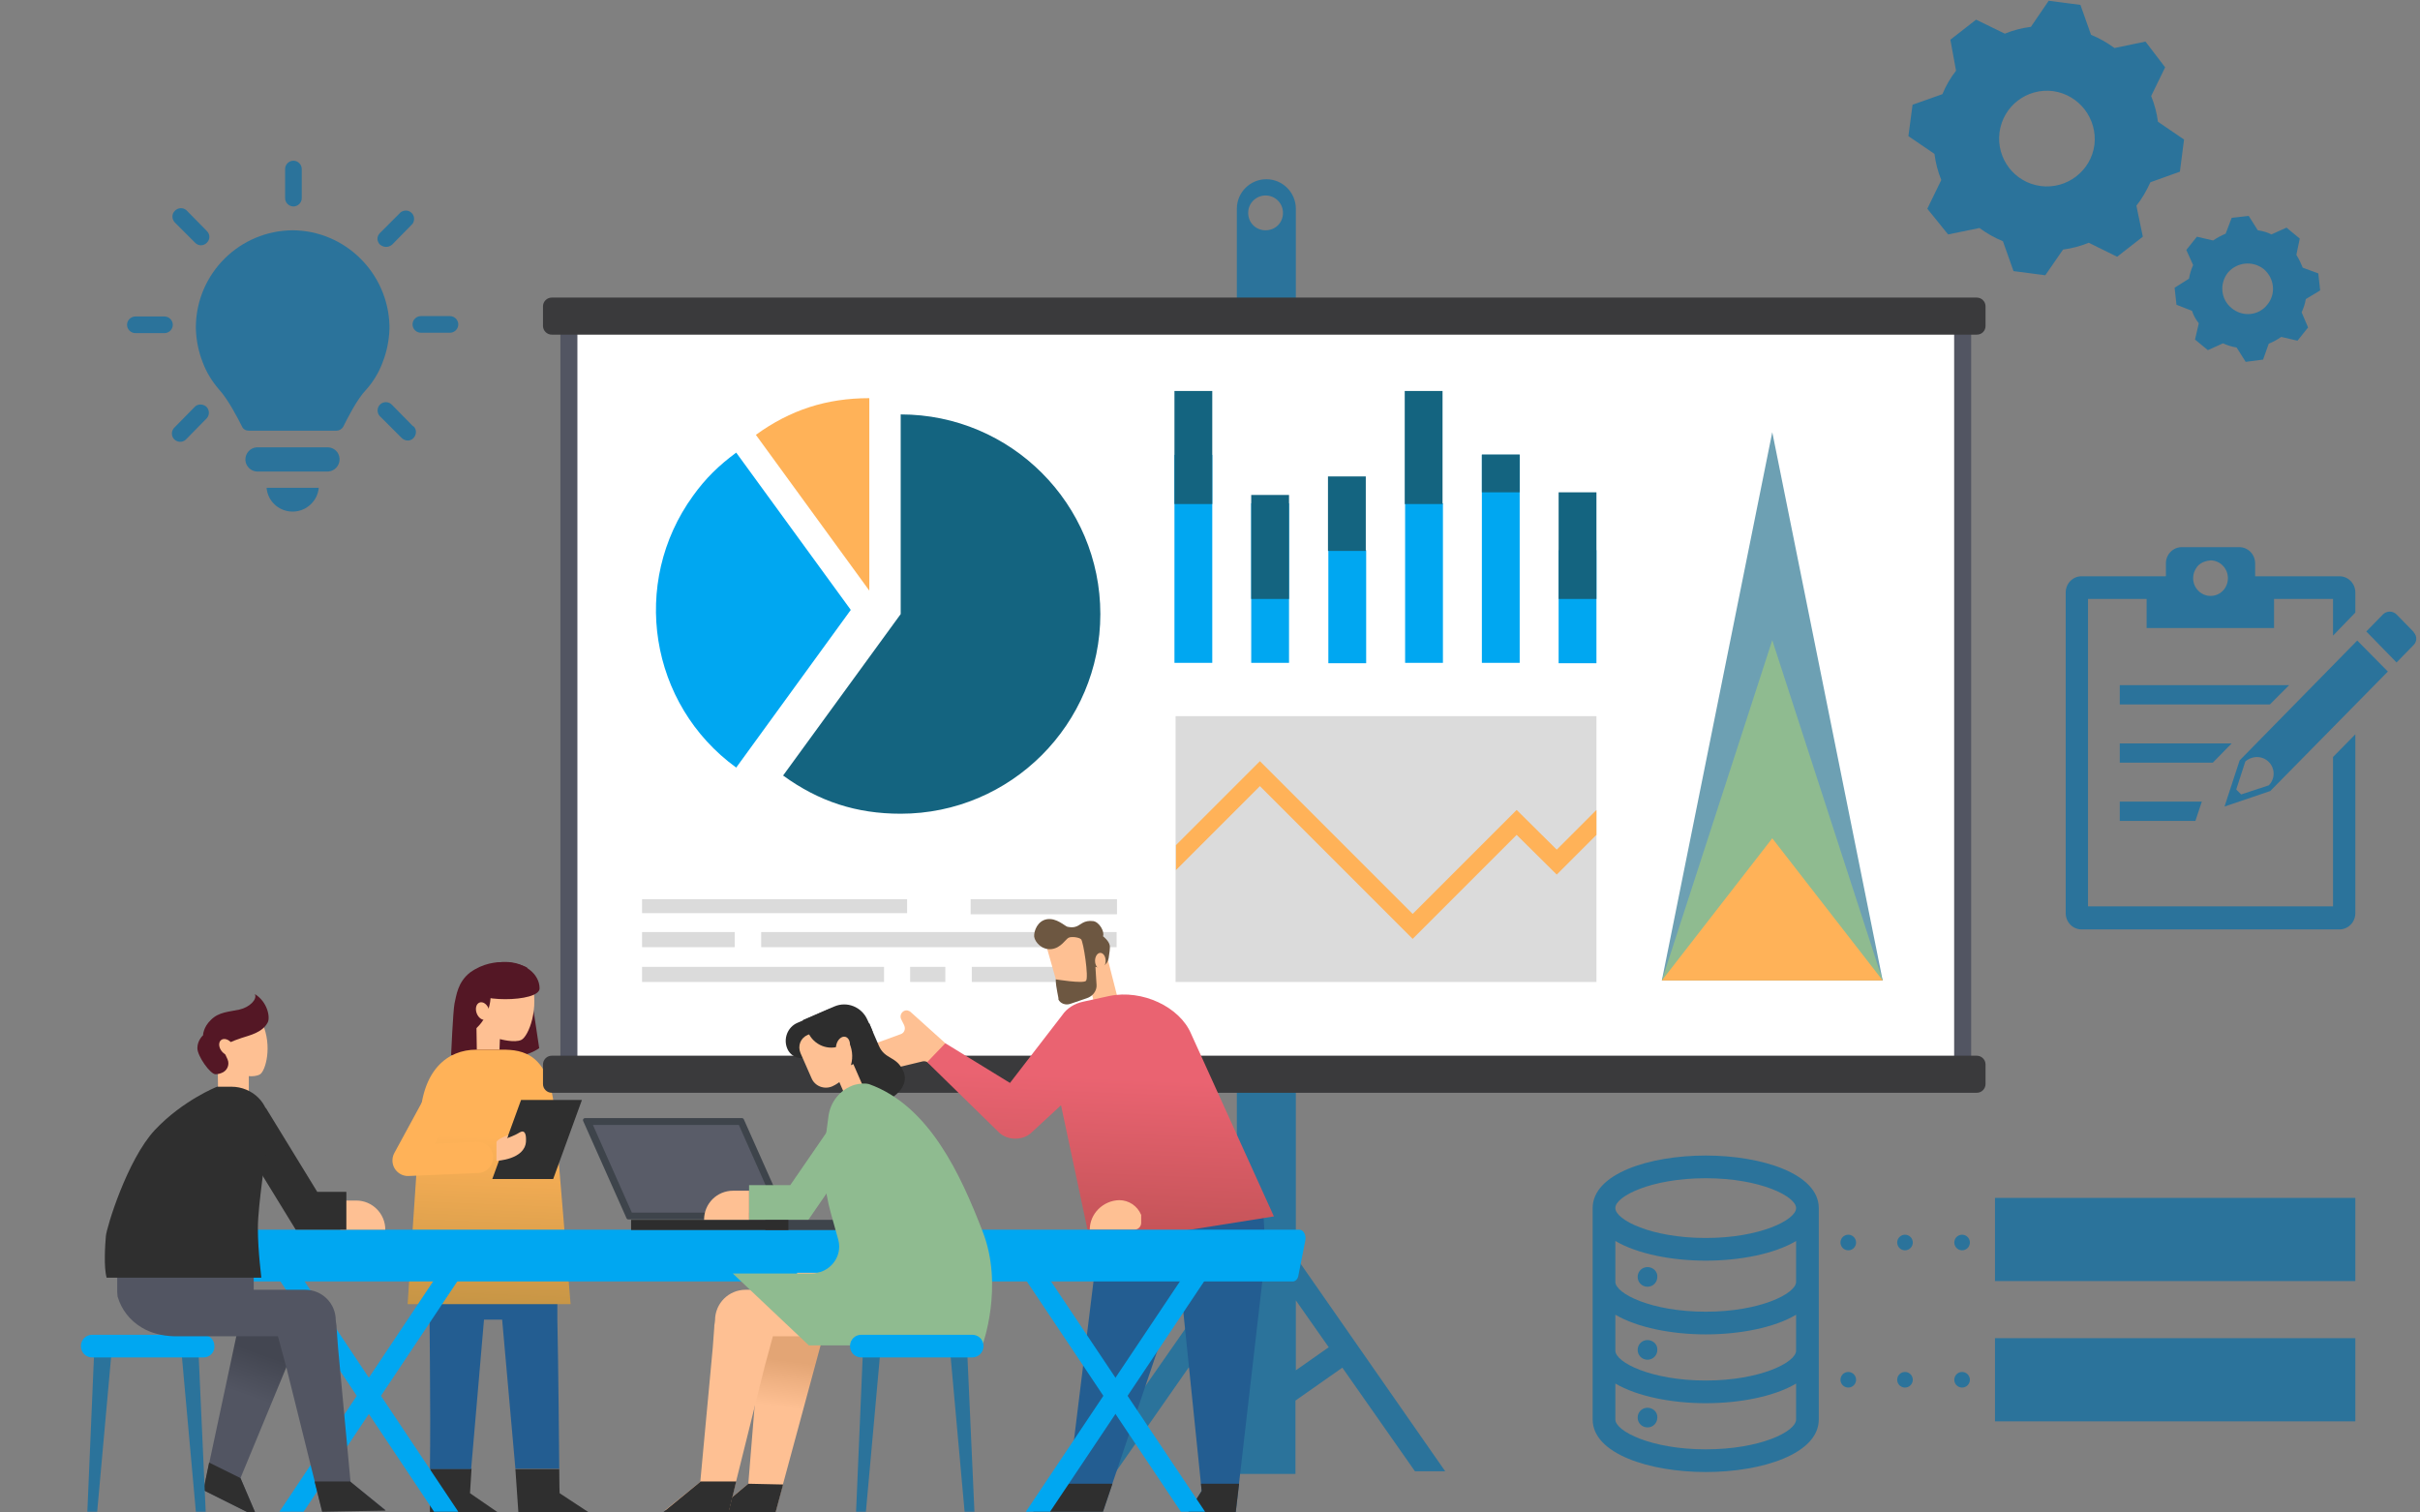 <?xml version="1.0" encoding="utf-8"?>
<!-- Generator: Adobe Illustrator 24.2.1, SVG Export Plug-In . SVG Version: 6.00 Build 0)  -->
<svg version="1.1" id="Engaging_Insights" xmlns="http://www.w3.org/2000/svg" xmlns:xlink="http://www.w3.org/1999/xlink" x="0px"
	 y="0px" viewBox="0 0 640 400" style="enable-background:new 0 0 640 400;" xml:space="preserve">
<rect x="0" y="0" width="640" height="400" fill="#808080" stroke="none"/>
<style type="text/css">
	.st0{fill:#2F2F2F;}
	.st1{fill:#235D91;}
	.st2{fill:#541725;}
	.st3{fill:#FEC093;}
	.st4{fill:url(#SVGID_1_);}
	.st5{fill:none;stroke:#FFB258;stroke-width:8.228;stroke-linecap:round;stroke-linejoin:round;stroke-miterlimit:10;}
	.st6{fill:#2B739B;}
	.st7{fill-rule:evenodd;clip-rule:evenodd;fill:#2B739B;}
	.st8{fill:#FFFFFF;}
	.st9{fill:#525562;}
	.st10{fill-rule:evenodd;clip-rule:evenodd;fill:#3A3A3C;}
	.st11{fill:#FFB258;}
	.st12{fill:#00A7F1;}
	.st13{fill:#146480;}
	.st14{fill:#DBDBDB;}
	.st15{fill-rule:evenodd;clip-rule:evenodd;fill:#00A7F1;}
	.st16{fill-rule:evenodd;clip-rule:evenodd;fill:#146480;}
	.st17{fill-rule:evenodd;clip-rule:evenodd;fill:#DBDBDB;}
	.st18{fill:#6D5741;}
	.st19{fill:url(#SVGID_2_);}
	.st20{fill:url(#SVGID_3_);}
	.st21{fill:url(#SVGID_4_);}
	.st22{fill:#595C68;}
	.st23{fill:#3E444B;}
	.st24{fill:#2D2D2D;}
	.st25{fill:#8FBB90;}
	.st26{fill:none;stroke:#8FBB90;stroke-width:9.143;stroke-miterlimit:10;}
	.st27{fill:none;stroke:#2B739B;stroke-width:4.12;stroke-linecap:round;stroke-miterlimit:8;}
	.st28{fill:none;stroke:#2B739B;stroke-width:4.12;stroke-linecap:round;stroke-miterlimit:8;stroke-dasharray:0,15.059;}
	.st29{fill:none;}
	.st30{fill:#6DA0B3;}
</style>
<g id="Layer_1_1_">
	<g>
		<path class="st0" d="M124.3,394.9l7.4,5.1h-18c0,0,0-4.6,0.1-11.6h10.9L124.3,394.9z"/>
		<path class="st0" d="M148,394.9l7.9,5.2h-18.8l-0.8-11.6h11.6C147.9,392.4,148,394.9,148,394.9z"/>
		<path class="st1" d="M136.3,388.4h11.6c-0.1-8.7-0.2-24.8-0.5-39.5v-15.7h-33.8V349l0,0c0,3.8,0.1,7.6,0.1,11.4
			c0.1,10.4,0.1,20.6,0,28.1h10.9L128,349h4.8L136.3,388.4z"/>
		<g>
			<path class="st2" d="M139.4,255.9c-1-0.6-8.3-3.6-15.1,1.3c-3.3,2.6-3.6,6.1-4.1,8.2c-0.4,2.1-0.9,13.6-0.9,13.6s3,1.5,8.7,1.5
				c5.7,0,11.7-1.2,14.6-3.3L139.4,255.9z"/>
			<path class="st3" d="M126,271.3c0,0-5-8.6,0.1-13.4c5.1-4.8,13.4-2.1,14.4,1.2c2.3,7.7-0.8,15-2.6,15.9s-5.7-0.2-5.7-0.2
				l-0.1,2.8h-6L126,271.3z"/>
			<path class="st2" d="M142.7,261.4c0,3.8-18.1,3.8-18.1,0s4-7,9-7S142.7,257.5,142.7,261.4z"/>
			<path class="st2" d="M120.7,273.4c-2.9-1.1,3.1-17,6-15.9c2.9,1.1,3.9,5.5,2.3,9.9C127.3,271.8,123.6,274.5,120.7,273.4z"/>
			
				<ellipse transform="matrix(0.937 -0.349 0.349 0.937 -85.316 61.4)" class="st3" cx="127.7" cy="267.4" rx="1.7" ry="2.4"/>
		</g>
		
			<linearGradient id="SVGID_1_" gradientUnits="userSpaceOnUse" x1="129.315" y1="1023.77" x2="132.072" y2="955.541" gradientTransform="matrix(1 0 0 1 0 -678)">
			<stop  offset="0" style="stop-color:#C69545"/>
			<stop  offset="0.662" style="stop-color:#FFB258"/>
		</linearGradient>
		<path class="st4" d="M111.1,295.8c0.6-12.8,7.2-18.2,14.9-18.2h6.8c5.4,0,12.7,0.9,13.9,16.8l4.2,50.5h-43.1L111.1,295.8z"/>
		<polygon class="st0" points="146.3,311.8 130.2,311.8 137.8,290.9 153.9,290.9 		"/>
		<path class="st3" d="M131.3,303.2v3.8c0,0,7.5-0.3,7.8-5.1c0.1-2-0.3-3.2-1.7-2.4c-1.4,0.9-3.3,1.5-3.3,1.5l0.3-0.8
			c0,0-2.7,0.9-3.1,1.8V303.2z"/>
		<polyline class="st5" points="119.1,286.3 107.9,306.9 126.3,306.1 		"/>
	</g>
	<g>
		<path class="st6" d="M86.8,118.3H67.9c-1.7,0.1-3.1,1.6-3,3.4c0.1,1.6,1.4,2.9,3,3h18.9c1.7-0.1,3.1-1.6,3-3.4
			C89.7,119.6,88.4,118.4,86.8,118.3L86.8,118.3z"/>
		<path class="st6" d="M77.4,135.3c3.6,0,6.6-2.8,6.9-6.3H70.5C70.8,132.6,73.8,135.3,77.4,135.3L77.4,135.3z"/>
		<path class="st6" d="M77.6,54.6c1.2,0,2.2-1,2.2-2.2v-7.7c0-1.2-1-2.2-2.2-2.2s-2.2,1-2.2,2.2v7.7C75.4,53.6,76.4,54.6,77.6,54.6
			L77.6,54.6z"/>
		<path class="st6" d="M51.6,64.2c0.9,0.9,2.2,0.9,3.1,0c0.9-0.9,0.9-2.2,0-3.1l-5.4-5.5c-0.9-0.8-2.3-0.7-3.1,0.2
			c-0.8,0.8-0.8,2.1,0,3L51.6,64.2z"/>
		<path class="st6" d="M102.1,65.3c0.6,0,1.1-0.2,1.6-0.6l5.4-5.5c0.7-1,0.5-2.4-0.5-3.1c-0.8-0.6-1.8-0.5-2.6,0l-5.5,5.5
			c-0.9,0.9-0.9,2.2,0,3.1C101,65.1,101.6,65.3,102.1,65.3L102.1,65.3z"/>
		<path class="st6" d="M43.5,83.7h-7.7c-1.2,0-2.2,1-2.2,2.2s1,2.2,2.2,2.2h7.7c1.2,0,2.2-1,2.2-2.2S44.7,83.7,43.5,83.7L43.5,83.7z
			"/>
		<path class="st6" d="M51.6,107.5l-5.4,5.5c-0.9,0.8-1,2.2-0.2,3.1s2.2,1,3.1,0.2c0.1-0.1,0.2-0.2,0.2-0.2l5.4-5.5
			c0.8-0.9,0.7-2.3-0.2-3.1C53.6,106.8,52.4,106.8,51.6,107.5L51.6,107.5z"/>
		<path class="st6" d="M103.7,107.1c-0.8-0.9-2.2-1-3.1-0.2s-1,2.2-0.2,3.1c0,0.1,0.1,0.1,0.2,0.2l5.5,5.5c0.8,0.9,2.2,1.1,3.1,0.3
			c0.9-0.8,1.1-2.2,0.3-3.1c-0.1-0.1-0.2-0.2-0.4-0.3L103.7,107.1z"/>
		<path class="st6" d="M119,83.6h-7.7c-1.2,0-2.2,1-2.2,2.2s1,2.2,2.2,2.2h7.7c1.2,0,2.2-1,2.2-2.2S120.2,83.6,119,83.6L119,83.6z"
			/>
		<path class="st6" d="M77.4,60.9c-14,0.1-25.3,11.3-25.6,25.2V87c0.1,3,0.7,6,1.8,8.8c1,2.7,2.5,5.1,4.4,7.3c2.3,2.5,4.9,7.5,6,9.7
			c0.3,0.7,1,1.1,1.8,1.1H89c0.7,0,1.4-0.4,1.8-1.1c1.1-2.2,3.6-7.2,6-9.7c1.9-2.1,3.4-4.6,4.4-7.3c1.1-2.8,1.7-5.8,1.8-8.8v-0.9
			C102.6,72.2,91.3,61,77.4,60.9z"/>
	</g>
	<path class="st7" d="M374.2,389.1h8l-39.5-56.7V55.2c0-4.3-3.5-7.8-7.8-7.8s-7.8,3.5-7.8,7.8V332H327l-39.8,57.1h8l19.2-27.5
		l12.7,8.9v19.3h15.5v-19.4l12.4-8.7L374.2,389.1z M334.7,51.7c2.5,0,4.6,2,4.6,4.6s-2,4.6-4.6,4.6s-4.6-2-4.6-4.6
		S332.2,51.7,334.7,51.7z M318.2,356.3l9-12.9v19.1L318.2,356.3z M342.7,362.4v-18.5l8.7,12.4L342.7,362.4z"/>
	<g>
		<rect x="150.4" y="85.9" class="st8" width="368.6" height="196.6"/>
		<path class="st9" d="M516.8,88.1v192.1H152.7V88.1H516.8 M521.3,83.6H148.2v201.1h373.1V83.6L521.3,83.6z"/>
	</g>
	<path class="st10" d="M522.8,289H145.9c-1.2,0-2.3-1-2.3-2.3v-5.2c0-1.2,1-2.3,2.3-2.3h376.9c1.2,0,2.3,1,2.3,2.3v5.2
		C525.1,287.9,524.1,289,522.8,289z"/>
	<g>
		<g>
			<g>
				<path class="st11" d="M229.9,156.2l-30-41.2c9.1-6.6,18.7-9.7,30-9.7V156.2z"/>
			</g>
		</g>
		<g>
			<g>
				<path class="st12" d="M225,161.3L194.7,203c-23-16.7-28.1-48.9-11.4-71.9c3.3-4.6,6.8-8,11.4-11.4L225,161.3z"/>
			</g>
		</g>
		<path class="st13" d="M238.2,162.4v-52.8c29.2,0,52.8,23.7,52.8,52.8s-23.7,52.8-52.8,52.8c-11.7,0-21.6-3.2-31.1-10.1
			L238.2,162.4z"/>
	</g>
	<g>
		<rect x="169.8" y="237.8" class="st14" width="70.1" height="3.7"/>
		<rect x="201.3" y="246.5" class="st14" width="78.1" height="4"/>
		<rect x="169.8" y="246.5" class="st14" width="24.5" height="4"/>
		<rect x="288.3" y="246.5" class="st14" width="7" height="4"/>
		<rect x="240.7" y="255.7" class="st14" width="9.3" height="4"/>
		<rect x="169.8" y="255.7" class="st14" width="64" height="4"/>
		<rect x="257" y="255.7" class="st14" width="27.8" height="4"/>
		<rect x="256.7" y="237.8" class="st14" width="38.7" height="4"/>
	</g>
	<g>
		<rect x="330.9" y="133.1" class="st15" width="10" height="42.2"/>
		<rect x="371.6" y="133.1" class="st15" width="10" height="42.2"/>
		<rect x="351.3" y="145.5" class="st15" width="10" height="29.9"/>
		<rect x="412.2" y="145.5" class="st15" width="10" height="29.9"/>
		<rect x="310.6" y="120.3" class="st15" width="10" height="55"/>
		<rect x="391.9" y="120.3" class="st15" width="10" height="55"/>
		<rect x="391.9" y="120.2" class="st16" width="10" height="10"/>
		<rect x="351.2" y="126" class="st16" width="10" height="19.7"/>
		<rect x="371.5" y="103.4" class="st16" width="10" height="29.9"/>
		<rect x="310.6" y="103.4" class="st16" width="10" height="29.9"/>
		<rect x="412.2" y="130.2" class="st16" width="10" height="28.2"/>
		<rect x="330.9" y="130.9" class="st16" width="10" height="27.5"/>
	</g>
	<g>
		<rect x="310.9" y="189.4" class="st17" width="111.3" height="70.3"/>
		<g>
			<polygon class="st11" points="373.6,248.3 333.2,207.9 311,230.1 311,223.5 333.2,201.3 373.6,241.7 401.1,214.2 411.7,224.7 
				422.2,214.2 422.2,220.8 411.7,231.3 401.1,220.8 			"/>
		</g>
	</g>
	<g>
		<path class="st3" d="M238.2,273.5l-7.4,2.7c0,0-4,0.6-2.3,3.9c1.7,3.4,9,2,9,2c0.2,0.1,0.5,0.1,0.7,0l5.8-1.4c0.5-0.1,1,0,1.4,0.3
			l0.1,0.1c0.8,0.6,1.9,0.4,2.4-0.4l1.6-2.6c0.4-0.6,0.9-1.8,0.4-2.3l-9-8.1c-0.3-0.3-0.6-0.4-1-0.5l0,0c-1.2-0.1-2.1,1.2-1.6,2.3
			l0.8,1.6C239.6,272.2,239.1,273.2,238.2,273.5z"/>
		<g>
			<path class="st3" d="M275.7,246.6l4.5,15.8c0,0,0.1,2.5,2.5,2.2c2.3-0.4,5.5-4.3,5.5-4.3l1.3,5.7l6.3-1.2l-4.9-19.2L275.7,246.6z
				"/>
			<path class="st18" d="M279.2,259c0,0,7.2,1.2,8,0.4s-0.7-10.5-1.3-11c-0.5-0.5-2.5-0.8-3.3-0.4c-0.8,0.4-2,2.7-4.5,3
				s-4.4-1.8-4.6-3.3c-0.1-1.5,0.9-4.2,3.4-4.6c2.5-0.4,4.7,1.8,5.4,2c0.7,0.1,1.3,0.3,2.4-0.1s1.9-1.7,4.4-1.4
				c1.6,0.2,3.1,2.8,2.6,4c0,0,1.6,1.2,1.8,2.5c0.1,0.6-0.1,2-0.3,3.3c-0.3,1.7-1.9,2.8-3.5,2.3l0,0l0.3,4.8c0.1,1.5-1,3-2.6,3.5
				l-4.4,1.5c-1.2,0.4-2.6-0.1-3.1-1.2C280.1,264.2,279.2,261.2,279.2,259z"/>
			
				<ellipse transform="matrix(1 -3.265521e-03 3.265521e-03 1 -0.828 0.952)" class="st3" cx="291" cy="254.1" rx="1.4" ry="2.1"/>
		</g>
		<g>
			<path class="st1" d="M282.6,392.4l-9.4,7.3h18.5l18-53.2h3.2l4.9,47.8l-3.6,5.6h12.6l7-60.7c0.9-7.7,0.8-15.4-0.2-23h-41.7
				l-1,8.8L282.6,392.4z"/>
			
				<linearGradient id="SVGID_2_" gradientUnits="userSpaceOnUse" x1="289.132" y1="1026.76" x2="293.028" y2="930.365" gradientTransform="matrix(1 0 0 1 0 -678)">
				<stop  offset="0" style="stop-color:#AF4B4A"/>
				<stop  offset="0.662" style="stop-color:#EA6371"/>
			</linearGradient>
			<path class="st19" d="M315,273.4c-3-7.1-12.9-11.8-21.6-10l-6.9,1.5c-2.4,0.5-4.4,1.8-5.6,3.6l-13.8,17.9L250,275.9l-4.8,5
				l19,18.6c2.2,2.1,6.1,2.2,8.4,0.2l8-7.4l7.9,37.1l48.4-7.7L315,273.4z"/>
		</g>
		<polygon class="st0" points="317.8,394.3 314.2,400 326.8,400 327.7,392.4 317.6,392.4 		"/>
		<polygon class="st0" points="291.7,399.8 294.2,392.4 282.6,392.4 273.2,399.8 		"/>
	</g>
	<path class="st3" d="M288.2,325.2H300c1,0,1.8-0.8,1.8-1.8v-2.1c-1-2.4-3.3-3.9-5.8-3.9l0,0C291.7,317.5,288.2,321,288.2,325.2
		L288.2,325.2z"/>
	<g>
		<polygon class="st12" points="318.7,399.8 312.3,399.8 271.3,338.5 277.7,338.5 		"/>
		<polygon class="st12" points="318.7,338.5 312.3,338.5 271.3,399.8 277.7,399.8 		"/>
	</g>
	<g>
		<polygon class="st12" points="121.2,399.8 114.8,399.8 73.9,338.5 80.3,338.5 		"/>
		<polygon class="st12" points="121.2,338.5 114.8,338.5 73.9,399.8 80.3,399.8 		"/>
	</g>
	<path class="st12" d="M341.9,338.9H55c-0.8,0-1.4-0.7-1.6-1.7l-1.8-9.1c-0.3-1.5,0.5-2.9,1.6-2.9h290.4c1.1,0,1.9,1.4,1.6,2.9
		l-1.8,9.1C343.3,338.2,342.6,338.9,341.9,338.9z"/>
	<g>
		<path class="st3" d="M57.6,283.2c0,0-5.1-6.6-1.3-11.2c3.8-4.5,12-4,13.1-1.4c2.7,6.2,0.8,12.6-0.6,13.5c-0.8,0.5-2.1,0.6-3,0.5
			v7.9l-8.1-1.2L57.6,283.2z"/>
		<path class="st2" d="M53.7,273.8c0,0,0-2.1,2.1-4.1c2.1-2.1,4.8-2.1,7.5-2.7s4.8-2.7,4.1-4.1c3.4,2.1,4.1,6.2,3.4,7.5
			c-1.4,2.7-4.8,3.4-6.9,4.1s-5.5,1.9-4.8,3.4c0.4,0.8,0.8,1.6,1.1,2.3c0.6,1.5-0.2,3.1-1.7,3.6c-0.5,0.2-1.1,0.3-1.5,0.3
			c-1.4,0-4.8-4.8-4.8-6.9S53.7,273.8,53.7,273.8z"/>
		<ellipse transform="matrix(0.791 -0.611 0.611 0.791 -156.831 94.556)" class="st3" cx="60.1" cy="277" rx="1.7" ry="2.4"/>
		<g>
			
				<linearGradient id="SVGID_3_" gradientUnits="userSpaceOnUse" x1="71.612" y1="1036.844" x2="63.046" y2="1060.791" gradientTransform="matrix(1 0 0 1 0 -678)">
				<stop  offset="0" style="stop-color:#434651"/>
				<stop  offset="0.467" style="stop-color:#525562"/>
			</linearGradient>
			<polygon class="st20" points="63.2,350.1 53.8,394.1 68,401.2 63.6,390.9 79.2,353.2 			"/>
			<polygon class="st0" points="68,401.2 63.6,390.9 55.3,386.8 53.8,394.1 			"/>
		</g>
		<path class="st3" d="M101.9,325.2H90v-7.7h4.2C98.5,317.5,101.9,321,101.9,325.2L101.9,325.2z"/>
		<g>
			<g>
				<polygon class="st0" points="91.6,325.2 78.2,325.2 61.7,298.3 70.3,293 83.9,315.2 91.6,315.2 				"/>
			</g>
		</g>
		<polygon class="st6" points="54.4,399.8 51.8,399.8 48,357.6 52.5,357.6 		"/>
		<polygon class="st6" points="23.1,399.8 25.7,399.8 29.5,357.6 24.9,357.6 		"/>
		<path class="st12" d="M53.8,359H24.4c-1.7,0-3-1.3-3-3l0,0c0-1.7,1.3-3,3-3h29.3c1.7,0,3,1.3,3,3l0,0
			C56.8,357.7,55.4,359,53.8,359z"/>
		<path class="st9" d="M92.7,391.9l-3.3-35.5L89,351c0-0.3,0-0.6-0.1-1l-0.1-0.8c0-4.5-3.6-8.1-8.1-8.1h-6.2h-4.1h-3.3v-4.5H31v5.1
			l0,0l0.1,1.2c1,3.4,3.2,6.3,6.4,8.2c2.3,1.4,5.2,2.2,8.6,2.3h27.4l2.2,8.1l0,0l9.5,38.2l16.8-0.3L92.7,391.9z"/>
		<path class="st0" d="M68.2,324.8c0-6.5,2.3-19.4,2.8-27.7c0.3-5.2-4.2-9.7-9.8-9.7h-3.8c0,0-9.1,3.6-16.5,11.5
			c-7.3,7.9-12.7,25.7-12.9,28c-0.2,2.3-0.6,8.2,0.2,11h40.9C69.2,338,68.2,331.3,68.2,324.8z"/>
		<polygon class="st0" points="102,399.5 92.7,391.9 92.7,391.8 83.2,391.8 85.2,399.8 		"/>
	</g>
	<g>
		<g>
			
				<linearGradient id="SVGID_4_" gradientUnits="userSpaceOnUse" x1="-2528.442" y1="381.23" x2="-2537.385" y2="406.228" gradientTransform="matrix(-0.889 -0.458 -0.458 0.889 -1867.919 -1137.441)">
				<stop  offset="0" style="stop-color:#E3A575"/>
				<stop  offset="0.467" style="stop-color:#FEC093"/>
			</linearGradient>
			<polygon class="st21" points="218.1,351.8 205.1,399.8 189.2,399.6 197.9,392.4 201.2,351.8 			"/>
			<polygon class="st0" points="188.8,400 197.9,392.4 207.1,392.6 205.1,400 			"/>
		</g>
		<g>
			<g>
				<polygon class="st22" points="166.5,321.7 155.3,296.6 196,296.6 207.1,321.7 				"/>
				<g>
					<path class="st23" d="M195.4,297.5l10.3,23.2h-38.6l-10.3-23.2H195.4 M196.2,295.7h-41.5c-0.4,0-0.6,0.4-0.5,0.7l11.5,25.8
						c0.1,0.2,0.3,0.3,0.5,0.3h41.5c0.4,0,0.6-0.4,0.5-0.7L196.7,296C196.6,295.8,196.4,295.7,196.2,295.7L196.2,295.7z"/>
				</g>
			</g>
			<rect x="202.4" y="322.6" class="st23" width="27.4" height="2.7"/>
			<rect x="166.9" y="322.6" class="st24" width="41.6" height="2.7"/>
		</g>
		<g>
			<path class="st24" d="M226.3,274l-12.6,5.5c-2.1,0.9-4.6,0-5.5-2.2l0,0c-1.1-2.6,0.1-5.7,2.7-6.8l8-3.5c2.5-1.1,5.4,0.1,6.5,2.5
				l1.4,3.2C226.9,273.3,226.7,273.8,226.3,274z"/>
			<path class="st24" d="M232.4,276.5c1.6,3.8,4.7,2.7,6.5,6.8c1.3,2.9-0.6,6.2-5.3,8.2s-5.6,2.4-5.6,2.4l-8.2-18.9l10.1-4.4
				C229.9,270.7,231.6,274.7,232.4,276.5z"/>
			<path class="st3" d="M220.1,287.3L220.1,287.3c-2.1,0.9-4.6,0-5.5-2.2l-2.9-6.6c-0.8-1.9,0-4,1.9-4.8l5.1-2.2
				c1.9-0.8,4,0,4.8,1.9l1.1,2.4C226.6,280.2,224.6,285.3,220.1,287.3z"/>
			<path class="st24" d="M230.8,272.9l-8.3,3.6c-3.4,1.5-7.3-0.1-8.8-3.5l-1.4-3.2l8.3-3.6c3.4-1.5,7.3,0.1,8.8,3.5l1.1,2.4
				L230.8,272.9z"/>
			
				<ellipse transform="matrix(0.244 -0.97 0.97 0.244 -100.052 425.372)" class="st3" cx="222.9" cy="276.9" rx="2.6" ry="1.8"/>
			
				<rect x="221.9" y="282.2" transform="matrix(0.917 -0.4 0.4 0.917 -95.541 113.519)" class="st3" width="5.3" height="7.5"/>
		</g>
		<path class="st3" d="M185.2,391.9l3.3-35.5l0.4-5.4c0-0.3,0-0.6,0.1-1l0.1-0.8c0-4.5,3.6-8.1,8.1-8.1h6.2h4.1h3.3v-4.5h36.1v5.1
			l0,0l-0.1,1.2c-1,3.4-3.2,6.3-6.4,8.2c-2.3,1.4-5.2,2.2-8.6,2.3h-27.4l-2.2,8.1l0,0l-9.5,38.2l-16.8-0.3L185.2,391.9z"/>
		<polygon class="st0" points="175.3,400 185.2,391.9 185.2,391.8 194.7,391.8 192.7,400 		"/>
		<path class="st25" d="M229.8,286.7c16,5.7,24.3,24.1,30,38.8c5.8,14.6,0,30.3,0,30.3h-45.9l-20.1-19h20.7c4.9,0,8.4-4.4,7.2-8.9
			l-1.9-6.8c-1.9-6.7-2.4-13.7-1.4-20.6l0.7-5.3c0.5-3.8,3.1-7.1,6.9-8.3C227.2,286.6,228.5,286.4,229.8,286.7z"/>
		<polygon class="st6" points="257.7,399.8 255.1,399.8 251.3,357.6 255.8,357.6 		"/>
		<polygon class="st6" points="226.4,399.8 229,399.8 232.8,357.6 228.2,357.6 		"/>
		<path class="st12" d="M257.1,359h-29.3c-1.7,0-3-1.3-3-3l0,0c0-1.7,1.3-3,3-3h29.3c1.7,0,3,1.3,3,3l0,0
			C260.1,357.7,258.7,359,257.1,359z"/>
		<polyline class="st26" points="226.4,296.2 211.4,318 198.1,318 		"/>
		<path class="st3" d="M186.2,322.6h11.9v-7.7h-4.2C189.6,314.9,186.2,318.3,186.2,322.6L186.2,322.6z"/>
	</g>
	<path class="st10" d="M522.8,88.5H145.9c-1.2,0-2.3-1-2.3-2.3V81c0-1.2,1-2.3,2.3-2.3h376.9c1.2,0,2.3,1,2.3,2.3v5.2
		C525.1,87.5,524.1,88.5,522.8,88.5z"/>
	<path class="st6" d="M568.9,25.4l3.7-7.6l-5.2-6.8l-8.2,1.7c-1.9-1.4-4-2.6-6.2-3.5l-2.8-7.9l-8.4-1.1l-4.7,6.9
		c-2.4,0.3-4.7,0.9-6.9,1.8l-7.6-3.7l-6.8,5.3l1.5,8.2c-1.5,1.9-2.7,4-3.6,6.2l-7.9,2.8l-1.1,8.3l6.9,4.7c0.3,2.4,0.9,4.7,1.8,6.9
		l-3.7,7.6l5.5,6.8l8.3-1.7c1.9,1.4,4,2.6,6.2,3.5l2.8,7.9l8.4,1.1l4.7-6.8c2.3-0.3,4.6-0.9,6.8-1.8l7.5,3.7l6.8-5.3l-1.7-8.2
		c1.5-1.9,2.7-4,3.7-6.2l7.8-2.8l1.1-8.5l-6.9-4.7C570.4,29.9,569.8,27.6,568.9,25.4L568.9,25.4z M539.7,49.2
		c-6.9-0.9-11.8-7.2-10.9-14.2c0.9-6.9,7.2-11.8,14.2-10.9c6.9,1,11.7,7.3,10.9,14.2C553,45.2,546.6,50.1,539.7,49.2L539.7,49.2z"/>
	<path class="st6" d="M597.1,60.9l-2.4-3.8l-4.5,0.5l-1.6,4.2c-1.2,0.5-2.3,1.1-3.3,1.8l-4.3-1l-2.8,3.5l1.8,4
		c-0.5,1.1-0.9,2.4-1.1,3.6l-3.8,2.4l0.5,4.5l4.1,1.6c0.4,1.2,1,2.3,1.8,3.3l-1,4.3l3.4,2.8l4-1.8c1.1,0.5,2.3,0.9,3.6,1.1l2.4,3.8
		l4.6-0.6l1.5-4.2c1.2-0.5,2.3-1.1,3.3-1.8l4.3,1l2.8-3.5l-1.7-4c0.5-1.1,0.9-2.3,1.1-3.5l3.8-2.3l-0.5-4.5l-4.1-1.5
		c-0.5-1.2-1-2.3-1.7-3.4l0.9-4.3l-3.5-2.9l-4,1.8C599.6,61.4,598.4,61.1,597.1,60.9L597.1,60.9z M599.6,80.6
		c-2.3,2.9-6.5,3.3-9.4,0.9c-2.9-2.3-3.3-6.5-1-9.4c2.4-2.8,6.5-3.2,9.4-1C601.5,73.5,602,77.7,599.6,80.6L599.6,80.6z"/>
	<g>
		<path class="st6" d="M451.1,305.6c-14.9,0-29.9,4.8-29.9,13.9v18.2v1.3v16.9v1.3v18.2c0,9.1,15.1,13.9,29.9,13.9
			c14.9,0,29.9-4.8,29.9-13.9v-18.2v-1.3V339v-1.3v-18.2C481,310.4,465.9,305.6,451.1,305.6z M451.1,311.6c14.4,0,23.9,4.8,23.9,7.9
			s-9.5,7.9-23.9,7.9s-23.9-4.8-23.9-7.9C427.1,316.4,436.7,311.6,451.1,311.6z M451.1,383.3c-14.4,0-23.9-4.8-23.9-7.9v-9.5
			c5.8,3.4,14.9,5.2,23.9,5.2c9.1,0,18.2-1.8,23.9-5.2v9.5C475,378.6,465.5,383.3,451.1,383.3z M475,357.2c0,3.1-9.5,7.9-23.9,7.9
			s-23.9-4.8-23.9-7.9v-1.3v-8.2c5.8,3.4,14.9,5.2,23.9,5.2c9.1,0,18.2-1.8,23.9-5.2v8.2V357.2z M475,339c0,3.1-9.5,7.9-23.9,7.9
			s-23.9-4.8-23.9-7.9v-1.3v-9.5c5.8,3.4,14.9,5.2,23.9,5.2c9.1,0,18.2-1.8,23.9-5.2v9.5V339z"/>
		<path class="st6" d="M435.7,335.1c-1.5,0-2.6,1.2-2.6,2.6c0,1.5,1.2,2.6,2.6,2.6c1.5,0,2.6-1.2,2.6-2.6
			C438.4,336.3,437.2,335.1,435.7,335.1z"/>
		<path class="st6" d="M435.7,354.4c-1.5,0-2.6,1.2-2.6,2.6c0,1.5,1.2,2.6,2.6,2.6c1.5,0,2.6-1.2,2.6-2.6
			C438.4,355.6,437.2,354.4,435.7,354.4z"/>
		<path class="st6" d="M435.7,372.3c-1.5,0-2.6,1.2-2.6,2.6c0,1.5,1.2,2.6,2.6,2.6c1.5,0,2.6-1.2,2.6-2.6
			C438.4,373.5,437.2,372.3,435.7,372.3z"/>
	</g>
	<rect x="527.6" y="316.8" class="st7" width="95.3" height="22"/>
	<rect x="527.6" y="353.9" class="st7" width="95.3" height="22"/>
	<g>
		<line class="st27" x1="488.8" y1="328.6" x2="488.8" y2="328.6"/>
		<line class="st28" x1="503.8" y1="328.6" x2="511.3" y2="328.6"/>
		<line class="st27" x1="518.9" y1="328.6" x2="518.9" y2="328.6"/>
	</g>
	<g>
		<line class="st27" x1="488.8" y1="364.9" x2="488.8" y2="364.9"/>
		<line class="st28" x1="503.8" y1="364.9" x2="511.3" y2="364.9"/>
		<line class="st27" x1="518.9" y1="364.9" x2="518.9" y2="364.9"/>
	</g>
	<g>
		<path class="st6" d="M600,201.5c1.7,1.7,1.7,4.4,0.1,6.1l-0.1,0.1l-7.3,2.4l-1.3-1.3l2.4-7.4C595.6,199.8,598.3,199.8,600,201.5
			L600,201.5z M623.4,169.4l-31.1,31.7l-4,12.2l12.1-4.1l31.1-31.6L623.4,169.4L623.4,169.4z"/>
		<path class="st6" d="M638.3,167.1l-4.5-4.6c-1-1-2.6-1-3.6,0l0,0l-4.4,4.5l8,8.2l4.4-4.5c1-0.9,1.1-2.4,0.2-3.4
			C638.4,167.2,638.3,167.2,638.3,167.1L638.3,167.1z"/>
		<polygon class="st6" points="560.6,217.1 580.6,217.1 582.3,212 560.6,212 		"/>
		<polygon class="st6" points="560.6,186.3 600.3,186.3 605.4,181.2 560.6,181.2 		"/>
		<polygon class="st6" points="560.6,201.7 585.2,201.7 590.2,196.6 560.6,196.6 		"/>
		<g>
			<path class="st29" d="M584.6,149.9c-0.8,0-1.5,0.3-2.1,0.9l0,0c-0.6,0.6-0.9,1.4-0.9,2.2c0,1.7,1.3,3.1,3,3.1c1.6,0,3-1.4,3-3
				C587.6,151.2,586.2,149.9,584.6,149.9z"/>
			<path class="st6" d="M617,168.1l5.9-6.1v-5.3c0-2.4-1.9-4.3-4.2-4.3h-22.3V149c0-2.4-1.9-4.3-4.2-4.3H577c-2.3,0-4.2,1.9-4.2,4.3
				v3.4h-22.3c-2.3,0-4.2,1.9-4.2,4.3v84.8c0,2.4,1.9,4.3,4.2,4.3h68.2c2.3,0,4.2-1.9,4.2-4.3v-47.3l-5.9,6v39.5h-64.8v-81.3h15.5
				v7.7h33.7v-7.7H617V168.1z M584.6,157.6c-2.5,0-4.6-2.1-4.6-4.7c0-1.2,0.5-2.4,1.3-3.3c0.9-0.9,2.1-1.3,3.3-1.4
				c2.5,0,4.6,2.1,4.6,4.7C589.2,155.5,587.2,157.6,584.6,157.6z"/>
		</g>
	</g>
	<polygon class="st30" points="468.7,114.3 483.3,186.8 497.9,259.3 468.7,259.3 439.5,259.3 454.1,186.8 	"/>
	<polygon class="st25" points="468.7,169.3 483.3,214.3 497.9,259.3 468.7,259.3 439.5,259.3 454.1,214.3 	"/>
	<polygon class="st11" points="468.7,221.7 483.3,240.5 497.9,259.3 468.7,259.3 439.5,259.3 454.1,240.5 	"/>
</g>
</svg>
